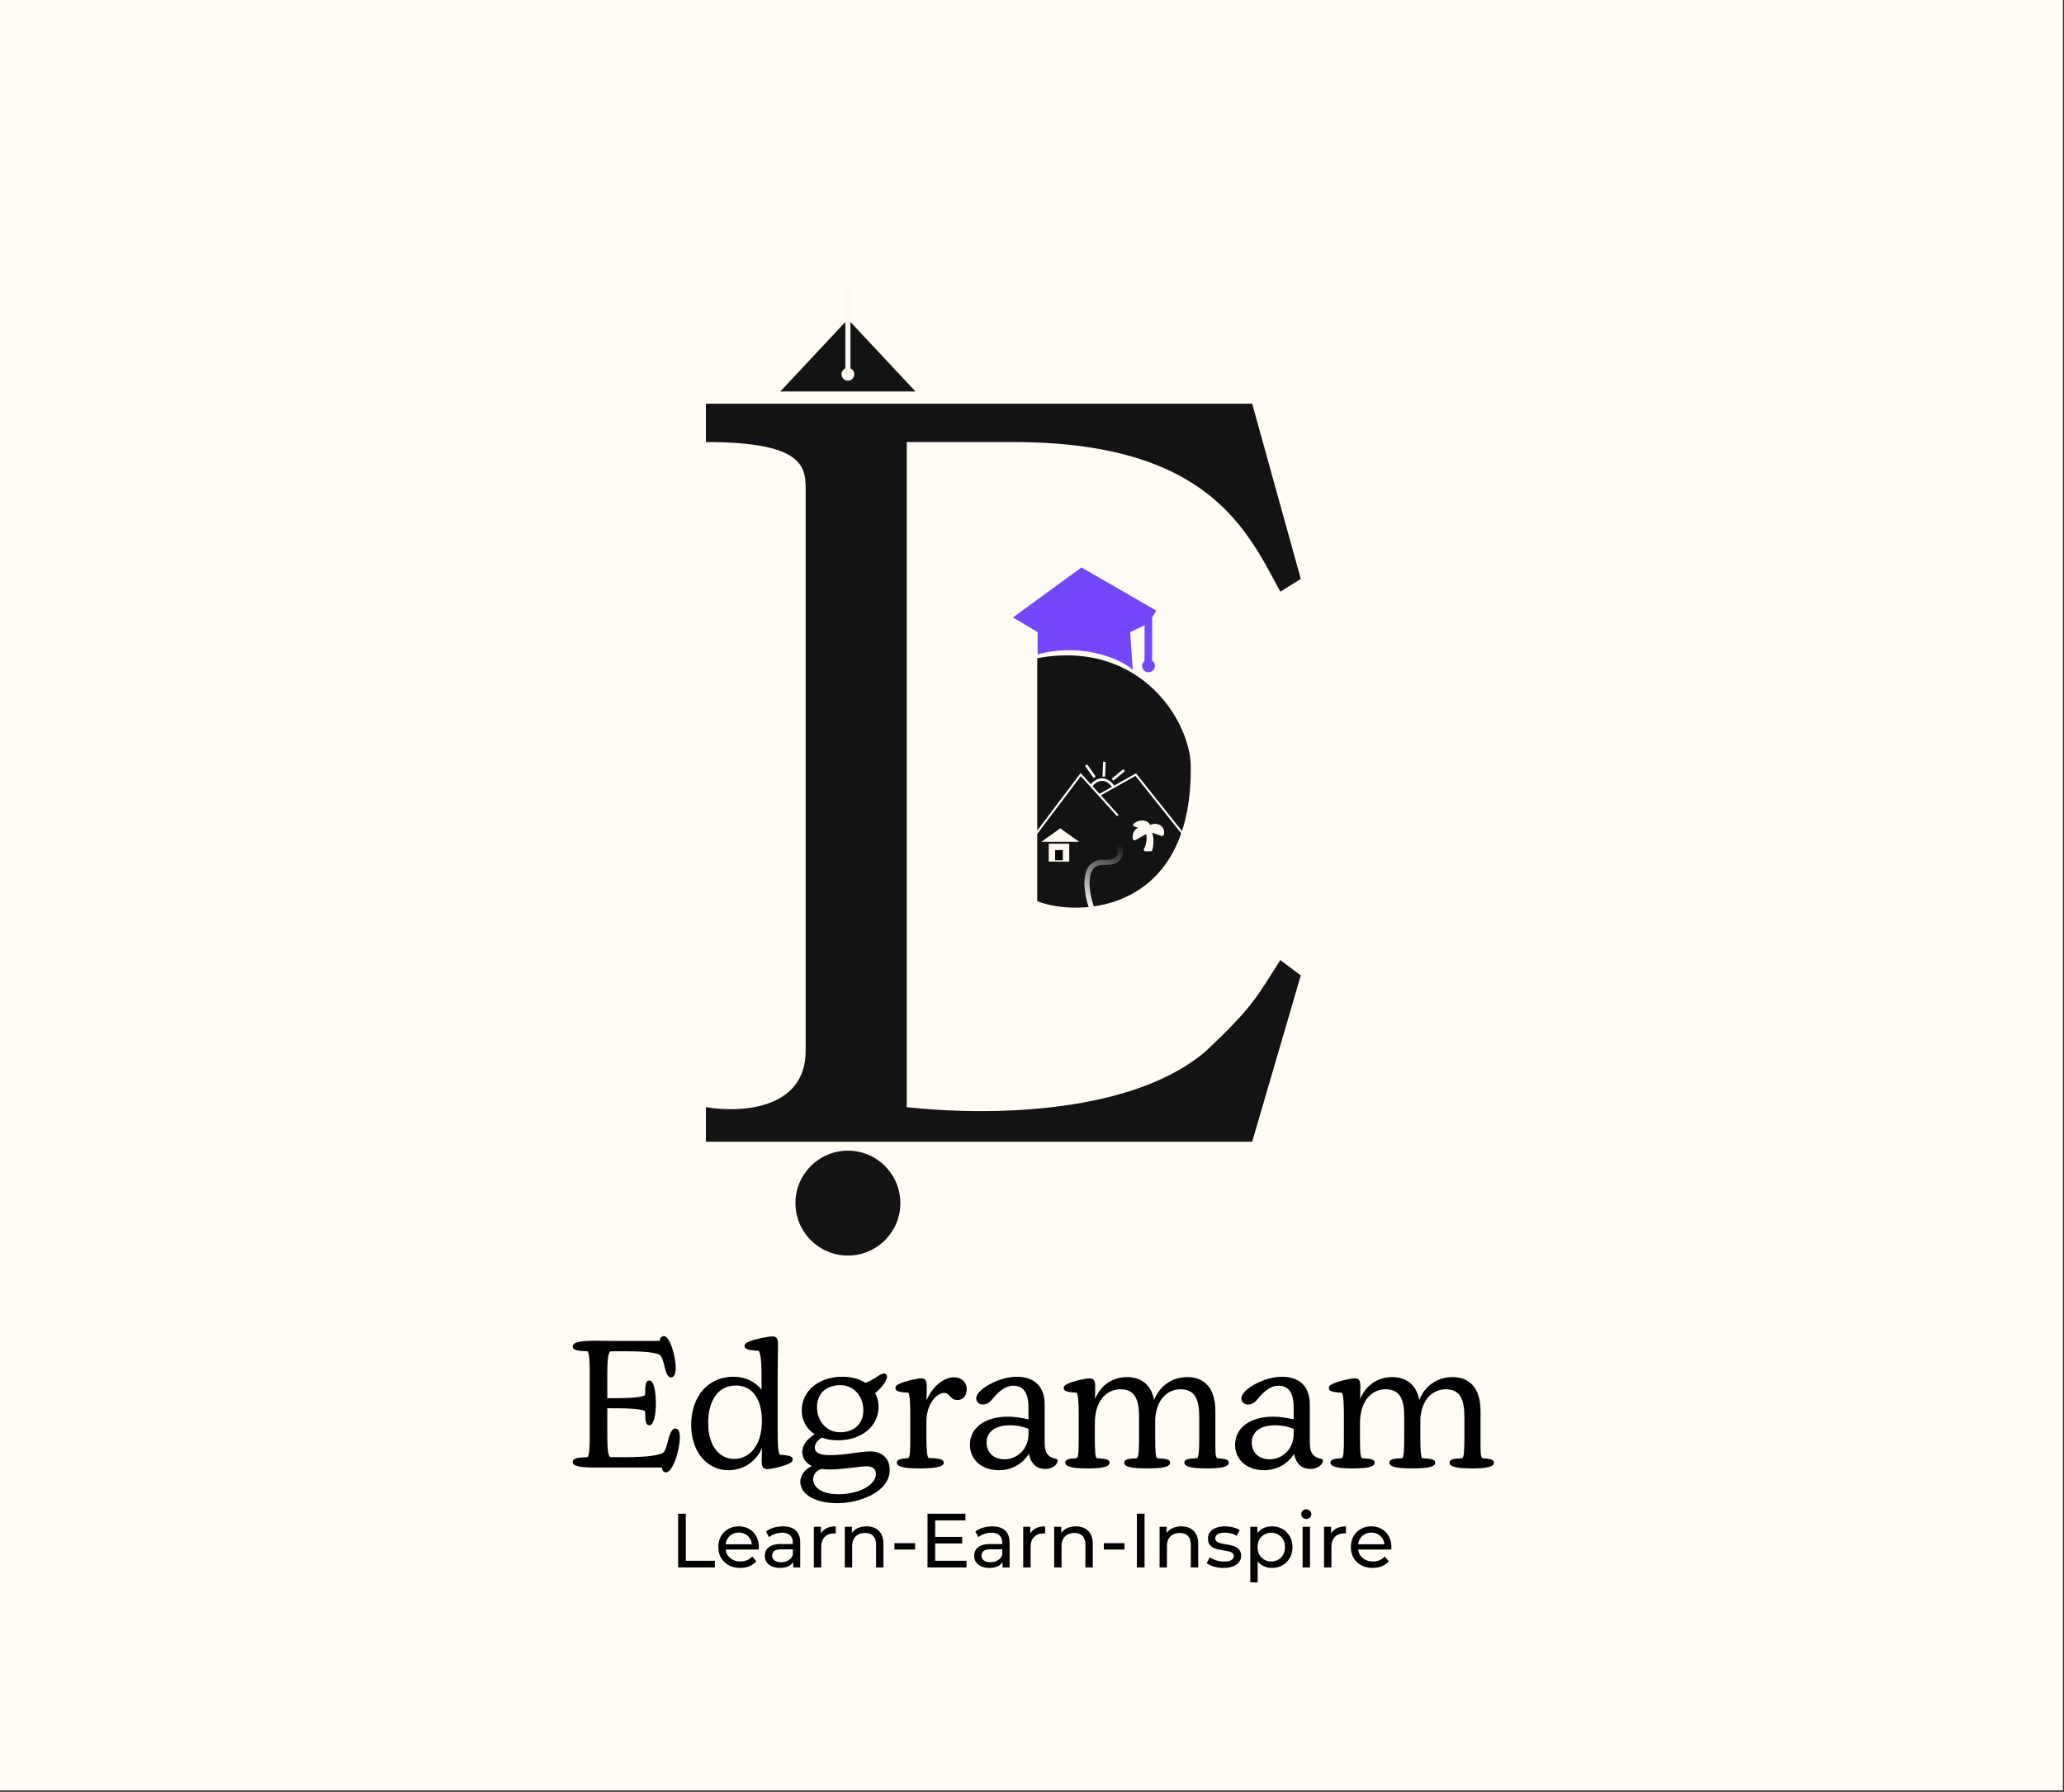 <svg xmlns="http://www.w3.org/2000/svg" width="1367" height="1187" fill="none"><rect width="100%" height="100%" fill="#333333" stroke="none"/><path fill="#FFFBF5" d="M0 0h1366.28v1186.02H0z"/><path fill="#000" d="M441.007 975.358c-1.542 0-2.491-1.305-2.61-3.203h-44.129c-9.49 0-14.946-.712-14.946-3.678 0-2.372 2.728-2.965 9.727-3.203 1.305-.83 1.542-6.761 1.542-13.523v-42.943c0-7.117-.356-12.93-1.542-13.642-6.999-.237-9.727-.83-9.727-3.203 0-2.965 5.456-3.796 14.946-3.796 3.915 0 8.186.119 12.456.119h30.131c.238-1.898 1.187-3.203 2.847-3.203 4.034 0 7.83 13.642 7.83 21.234 0 3.796-1.187 6.169-3.085 6.169-2.016 0-3.203-2.61-4.152-6.525-.949-4.389-1.898-6.88-2.847-7.948-1.423-1.898-10.201-2.847-21.352-2.847H404.47c-1.779.593-2.254 6.05-2.254 14.354v16.726h1.305c9.728 0 21.59-.118 23.726-2.135.118-6.643.355-9.609 2.847-9.609 2.965 0 4.27 7.355 4.27 14.947.119 7.236-1.305 14.71-4.27 14.71-2.492 0-2.729-2.847-2.847-9.253-2.136-1.898-13.998-2.017-23.726-2.017h-1.305v17.913c0 8.185.356 13.879 2.136 14.472h11.744c13.049 0 21.352-1.423 23.25-3.084 1.305-1.186 2.017-3.44 3.322-8.778 1.068-4.034 2.491-7.118 4.508-7.118 2.135 0 3.084 2.135 3.084 5.813 0 8.304-4.508 23.251-9.253 23.251zm41.425-1.424c-14.235 0-24.674-12.337-24.674-30.012 0-18.743 11.15-31.911 27.877-31.911 8.304 0 14.591 3.44 18.743 8.541v-11.506c0-5.695-.593-13.168-2.017-14.236-7.473-.237-9.253-1.542-9.253-3.084 0-1.186.593-1.898 2.373-2.728 4.27-1.898 13.049-3.678 16.252-3.678 2.728 0 3.558 1.78 3.558 5.338 0 4.034-.237 10.914-.237 20.048v38.791c0 6.406.237 13.286 1.542 14.235 6.881.238 8.423 1.424 8.423 2.966 0 1.186-.593 2.017-2.254 2.728-4.034 2.017-11.863 3.796-14.71 3.796-2.847 0-3.559-2.016-3.559-5.338l.119-8.66c-3.559 8.66-11.981 14.71-22.183 14.71zm-13.405-31.317c0 15.184 7.355 23.844 17.201 23.844 9.134 0 18.506-7.592 18.387-25.624-.237-16.37-7.948-23.013-17.319-23.013-11.863 0-18.269 10.32-18.269 24.793zm85.701 53.144c-16.014 0-24.674-6.524-24.674-14.116 0-4.508 3.321-8.66 7.711-10.439-4.508-2.136-6.406-5.813-6.406-9.253 0-4.389 2.728-8.304 8.185-11.863-5.457-3.559-8.541-9.253-8.541-15.777 0-12.812 11.151-22.302 26.928-22.302 6.169 0 11.388 1.542 15.184 4.034 4.627-1.543 8.067-4.39 9.965-5.457.949-.475 1.779-.712 2.491-.712 1.186 0 1.898 1.068 1.898 2.135 0 2.135-2.847 6.881-7.829 10.795 1.423 2.729 2.253 5.813 2.253 9.016 0 12.93-11.15 22.302-26.928 22.302-4.033 0-7.592-.594-10.676-1.78-4.033 2.61-4.626 4.982-4.626 6.762 0 3.203 3.321 4.864 9.964 4.864 10.321 0 19.692-2.492 26.81-2.492 6.643 0 12.811 3.678 12.811 12.219 0 15.065-20.641 22.064-34.52 22.064zm-16.133-15.658c0 4.389 4.508 9.727 16.726 9.727 14.354 0 24.793-6.524 24.793-13.405 0-3.677-2.728-5.101-5.931-5.101-4.864 0-15.778 2.136-24.912 2.136-2.016 0-3.796-.119-5.338-.356-3.915 1.423-5.338 4.152-5.338 6.999zm2.491-48.044c0 8.897 5.931 16.726 15.303 16.726 9.253 0 15.421-5.575 15.421-14.591 0-8.897-6.05-16.607-15.303-16.607-9.252 0-15.421 5.575-15.421 14.472zm67.255 40.689c-9.253 0-14.354-1.068-14.354-3.796 0-2.135 2.491-2.729 7.473-2.966 1.187-.593 1.424-3.796 1.424-13.642v-15.54c0-5.813-.237-13.286-1.424-14.235-6.88-.237-8.422-1.424-8.422-2.966 0-1.186.593-2.016 2.254-2.728 3.796-1.898 12.1-3.796 14.947-3.796 2.847 0 3.558 1.898 3.558 5.338l-.118 9.372c4.033-10.202 12.218-15.422 18.15-15.422 4.389 0 8.422 2.728 8.422 7.948 0 4.508-2.728 7.118-6.05 7.118-2.372 0-3.914-1.187-5.101-2.492-.949-1.067-1.779-2.253-3.796-2.253-4.389 0-11.744 6.643-11.744 19.217v10.439c0 8.423.475 12.93 1.542 13.524 7.474.237 9.965.949 9.965 3.084 0 2.847-5.694 3.796-16.726 3.796zm34.056-15.659c0-11.151 9.846-18.624 25.148-18.624 4.745 0 9.253.83 13.642 1.779v-6.88c0-5.22-.237-15.421-10.083-15.421-4.864 0-9.134 3.321-13.286 8.185-1.898 2.491-3.796 4.27-6.88 4.27-2.491 0-4.389-1.66-4.389-4.152 0-5.694 14.946-14.235 26.809-14.235 11.744 0 18.506 6.525 18.506 18.269v22.776c0 7.236.118 11.863 7.829 13.405.593.237.83.593.83 1.067 0 2.373-3.084 5.576-8.303 5.576-5.22 0-9.253-2.847-10.795-9.965-4.627 7.236-12.1 10.795-19.811 10.795-11.744 0-19.217-7.236-19.217-16.845zm11.032-1.542c0 6.524 4.508 11.151 11.862 11.151 8.779 0 15.896-7.236 15.896-16.608v-3.559c-2.965-1.304-7.592-2.372-12.337-2.372-10.083 0-15.421 4.626-15.421 11.388zm66.353 17.201c-9.135 0-14.235-1.068-14.235-3.796 0-2.135 2.372-2.729 7.473-2.966 1.186-.593 1.424-3.796 1.424-13.642v-15.54c0-5.694-.238-13.286-1.424-14.235-6.999-.237-8.541-1.424-8.541-2.966 0-1.186.712-2.016 2.254-2.728 4.033-2.017 12.218-3.796 15.065-3.796 2.847 0 3.559 1.898 3.559 5.338l-.118 8.422c3.796-9.49 11.981-14.591 21.234-14.591 8.422 0 15.777 4.152 17.912 15.185 3.915-9.846 12.337-15.185 22.065-15.185 9.964 0 18.505 5.932 18.505 22.539v17.557c0 9.016-.118 12.693 1.187 13.642 5.219.356 7.71.831 7.71 2.966 0 2.847-5.456 3.796-14.235 3.796-9.846 0-15.184-.949-15.184-3.796 0-2.135 2.373-2.729 8.422-2.966 1.187-.593 1.424-6.406 1.424-13.642v-13.642c0-11.744-2.847-18.387-12.456-18.387-7.355 0-15.658 5.338-16.726 19.455v12.574c0 7.948.237 12.93 1.305 13.642 6.287.356 8.541.831 8.541 2.966 0 2.965-5.576 3.796-15.303 3.796-9.846 0-15.065-.949-15.065-3.796 0-2.135 2.372-2.729 8.422-2.966 1.186-.593 1.424-5.931 1.424-13.642v-13.642c0-11.269-2.492-18.387-12.456-18.387-7.83 0-16.845 6.169-16.845 22.658v9.371c0 8.541.237 13.049 1.305 13.642 6.168.356 8.422.831 8.422 2.966 0 2.965-5.457 3.796-15.065 3.796zm98.237-15.659c0-11.151 9.846-18.624 25.149-18.624 4.745 0 9.253.83 13.642 1.779v-6.88c0-5.22-.237-15.421-10.083-15.421-4.864 0-9.135 3.321-13.287 8.185-1.898 2.491-3.796 4.27-6.88 4.27-2.491 0-4.389-1.66-4.389-4.152 0-5.694 14.947-14.235 26.81-14.235 11.744 0 18.505 6.525 18.505 18.269v22.776c0 7.236.119 11.863 7.83 13.405.593.237.83.593.83 1.067 0 2.373-3.084 5.576-8.304 5.576-5.219 0-9.253-2.847-10.795-9.965-4.626 7.236-12.1 10.795-19.81 10.795-11.744 0-19.218-7.236-19.218-16.845zm11.032-1.542c0 6.524 4.508 11.151 11.863 11.151 8.778 0 15.896-7.236 15.896-16.608v-3.559c-2.966-1.304-7.592-2.372-12.337-2.372-10.084 0-15.422 4.626-15.422 11.388zm66.353 17.201c-9.134 0-14.235-1.068-14.235-3.796 0-2.135 2.373-2.729 7.473-2.966 1.187-.593 1.424-3.796 1.424-13.642v-15.54c0-5.694-.237-13.286-1.424-14.235-6.999-.237-8.541-1.424-8.541-2.966 0-1.186.712-2.016 2.254-2.728 4.034-2.017 12.219-3.796 15.066-3.796 2.847 0 3.559 1.898 3.559 5.338l-.119 8.422c3.796-9.49 11.981-14.591 21.234-14.591 8.423 0 15.777 4.152 17.913 15.185 3.914-9.846 12.337-15.185 22.064-15.185 9.965 0 18.506 5.932 18.506 22.539v17.557c0 9.016-.119 12.693 1.186 13.642 5.22.356 7.711.831 7.711 2.966 0 2.847-5.457 3.796-14.235 3.796-9.846 0-15.185-.949-15.185-3.796 0-2.135 2.373-2.729 8.423-2.966 1.186-.593 1.423-6.406 1.423-13.642v-13.642c0-11.744-2.847-18.387-12.455-18.387-7.355 0-15.659 5.338-16.727 19.455v12.574c0 7.948.238 12.93 1.305 13.642 6.287.356 8.541.831 8.541 2.966 0 2.965-5.575 3.796-15.302 3.796-9.846 0-15.066-.949-15.066-3.796 0-2.135 2.373-2.729 8.422-2.966 1.187-.593 1.424-5.931 1.424-13.642v-13.642c0-11.269-2.491-18.387-12.456-18.387-7.829 0-16.845 6.169-16.845 22.658v9.371c0 8.541.238 13.049 1.305 13.642 6.169.356 8.423.831 8.423 2.966 0 2.965-5.457 3.796-15.066 3.796z"/><path fill="#131313" d="M829.322 267.413h-361.81v25.42c67.786 0 66.091 17.794 66.091 33.893v369.436c0 37.282-39.824 41.519-66.091 37.282v22.878h361.81l32.198-110.153-13.557-10.168c-15.488 24.406-18.641 31.499-49.145 60.161C751 737.5 657.596 739.658 600.543 733.444V292.833h70.328c129.642 0 155.061 58.465 177.092 99.137l13.557-8.473-32.198-116.084z"/><path fill="#131313" d="M686.97 597.024V436.031c69.142-12.879 102.81 43.497 101.68 73.718 0 94.901-74 98.008-101.68 87.275z"/><path fill="#000" d="M449.125 1038.34v-35.59h5.084v31.17h19.268v4.42h-24.352zm41.125.3c-2.881 0-5.423-.59-7.626-1.78-2.17-1.18-3.864-2.81-5.084-4.88-1.187-2.06-1.78-4.44-1.78-7.11 0-2.68.576-5.05 1.729-7.12 1.186-2.07 2.796-3.68 4.83-4.83 2.067-1.19 4.389-1.78 6.965-1.78 2.609 0 4.914.58 6.914 1.73s3.559 2.78 4.677 4.88c1.153 2.07 1.729 4.49 1.729 7.27 0 .2-.017.44-.051.71 0 .27-.017.53-.051.76h-22.929v-3.51h20.387l-1.983 1.22c.034-1.72-.322-3.27-1.067-4.62-.746-1.36-1.78-2.41-3.102-3.15-1.288-.78-2.796-1.17-4.524-1.17-1.695 0-3.203.39-4.525 1.17-1.322.74-2.356 1.81-3.101 3.2-.746 1.35-1.119 2.91-1.119 4.68v.81c0 1.8.407 3.41 1.22 4.83.848 1.39 2.017 2.47 3.508 3.25 1.492.78 3.203 1.17 5.135 1.17 1.593 0 3.034-.27 4.322-.81a9.502 9.502 0 0 0 3.457-2.44l2.694 3.15c-1.22 1.42-2.745 2.51-4.575 3.25-1.797.75-3.813 1.12-6.05 1.12zm35.112-.3v-5.7l-.254-1.06v-9.71c0-2.07-.61-3.66-1.83-4.78-1.186-1.16-2.983-1.73-5.389-1.73-1.593 0-3.152.27-4.677.81-1.525.51-2.813 1.21-3.864 2.09l-2.034-3.66c1.39-1.12 3.051-1.97 4.983-2.55 1.965-.61 4.016-.91 6.151-.91 3.695 0 6.542.9 8.541 2.69 2 1.8 3 4.55 3 8.24v16.27h-4.627zm-8.846.3c-1.999 0-3.762-.34-5.287-1.01-1.491-.68-2.644-1.61-3.457-2.8-.814-1.22-1.22-2.59-1.22-4.12 0-1.46.339-2.78 1.017-3.96.711-1.19 1.847-2.14 3.406-2.85 1.593-.71 3.728-1.07 6.406-1.07h8.541v3.51h-8.338c-2.44 0-4.084.41-4.931 1.22-.848.81-1.271 1.8-1.271 2.95 0 1.32.525 2.39 1.576 3.2 1.05.78 2.508 1.17 4.372 1.17 1.83 0 3.423-.41 4.779-1.22 1.389-.81 2.389-2 2.999-3.56l.966 3.36c-.644 1.59-1.779 2.86-3.406 3.81-1.627.92-3.677 1.37-6.152 1.37zm22.505-.3v-26.95h4.677v7.32l-.457-1.83c.745-1.86 1.999-3.28 3.762-4.27 1.762-.98 3.931-1.47 6.507-1.47v4.73a3.133 3.133 0 0 0-.61-.05h-.508c-2.61 0-4.677.78-6.203 2.33-1.525 1.56-2.287 3.82-2.287 6.77v13.42h-4.881zm34.892-27.2c2.203 0 4.135.42 5.796 1.27 1.695.85 3.017 2.14 3.966 3.86.949 1.73 1.423 3.92 1.423 6.56v15.51h-4.881v-14.95c0-2.61-.644-4.57-1.931-5.9-1.255-1.32-3.034-1.98-5.339-1.98-1.728 0-3.236.34-4.524 1.02-1.288.68-2.288 1.68-3 3-.678 1.32-1.017 2.96-1.017 4.93v13.88h-4.88v-26.95h4.677v7.27l-.763-1.93c.882-1.76 2.237-3.13 4.067-4.12 1.831-.98 3.966-1.47 6.406-1.47zm18.489 15.35v-4.22h13.676v4.22h-13.676zm26.529-8.39h18.302v4.33h-18.302v-4.33zm.457 15.82h20.743v4.42h-25.827v-35.59h25.115v4.42h-20.031v26.75zm44.642 4.42v-5.7l-.254-1.06v-9.71c0-2.07-.61-3.66-1.83-4.78-1.187-1.16-2.983-1.73-5.389-1.73-1.593 0-3.152.27-4.678.81-1.525.51-2.813 1.21-3.863 2.09l-2.034-3.66c1.39-1.12 3.05-1.97 4.982-2.55 1.966-.61 4.017-.91 6.152-.91 3.694 0 6.541.9 8.541 2.69 2 1.8 3 4.55 3 8.24v16.27h-4.627zm-8.846.3c-2 0-3.762-.34-5.287-1.01-1.492-.68-2.644-1.61-3.458-2.8-.813-1.22-1.22-2.59-1.22-4.12 0-1.46.339-2.78 1.017-3.96.712-1.19 1.847-2.14 3.406-2.85 1.593-.71 3.729-1.07 6.406-1.07h8.541v3.51h-8.337c-2.441 0-4.085.41-4.932 1.22-.847.81-1.271 1.8-1.271 2.95 0 1.32.525 2.39 1.576 3.2 1.051.78 2.508 1.17 4.372 1.17 1.831 0 3.424-.41 4.779-1.22 1.39-.81 2.39-2 3-3.56l.966 3.36c-.644 1.59-1.78 2.86-3.406 3.81-1.627.92-3.678 1.37-6.152 1.37zm22.505-.3v-26.95h4.677v7.32l-.458-1.83c.746-1.86 2-3.28 3.762-4.27 1.763-.98 3.932-1.47 6.508-1.47v4.73a3.14 3.14 0 0 0-.61-.05h-.509c-2.609 0-4.677.78-6.202 2.33-1.525 1.56-2.288 3.82-2.288 6.77v13.42h-4.88zm34.892-27.2c2.203 0 4.135.42 5.796 1.27 1.694.85 3.016 2.14 3.965 3.86.949 1.73 1.424 3.92 1.424 6.56v15.51h-4.881v-14.95c0-2.61-.644-4.57-1.932-5.9-1.254-1.32-3.033-1.98-5.338-1.98-1.729 0-3.237.34-4.525 1.02-1.288.68-2.288 1.68-2.999 3-.678 1.32-1.017 2.96-1.017 4.93v13.88h-4.881v-26.95h4.678v7.27l-.763-1.93c.881-1.76 2.237-3.13 4.067-4.12 1.83-.98 3.966-1.47 6.406-1.47zm18.489 15.35v-4.22h13.675v4.22H731.07zm21.902 11.85v-35.59h5.084v35.59h-5.084zm29.414-27.2c2.203 0 4.135.42 5.796 1.27 1.695.85 3.017 2.14 3.966 3.86.949 1.73 1.423 3.92 1.423 6.56v15.51h-4.88v-14.95c0-2.61-.644-4.57-1.932-5.9-1.254-1.32-3.034-1.98-5.339-1.98-1.728 0-3.236.34-4.524 1.02-1.288.68-2.288 1.68-3 3-.678 1.32-1.017 2.96-1.017 4.93v13.88h-4.88v-26.95h4.677v7.27l-.763-1.93c.882-1.76 2.237-3.13 4.068-4.12 1.83-.98 3.965-1.47 6.405-1.47zm27.945 27.5c-2.237 0-4.372-.3-6.406-.91-1.999-.61-3.575-1.36-4.728-2.24l2.034-3.86c1.152.78 2.576 1.44 4.27 1.98 1.695.54 3.424.81 5.186.81 2.271 0 3.898-.32 4.881-.96 1.016-.65 1.525-1.54 1.525-2.7 0-.84-.305-1.51-.915-1.98-.61-.47-1.424-.83-2.441-1.07-.982-.23-2.084-.44-3.304-.61-1.22-.2-2.44-.44-3.661-.71-1.22-.3-2.338-.71-3.355-1.22a6.564 6.564 0 0 1-2.44-2.19c-.61-.94-.915-2.2-.915-3.76 0-1.62.457-3.05 1.372-4.27.915-1.22 2.203-2.15 3.864-2.79 1.695-.68 3.694-1.02 5.999-1.02 1.763 0 3.542.22 5.338.66 1.831.41 3.322 1 4.474 1.78l-2.084 3.86c-1.22-.81-2.491-1.37-3.813-1.67a17.312 17.312 0 0 0-3.966-.46c-2.135 0-3.728.35-4.779 1.07-1.05.67-1.576 1.55-1.576 2.64 0 .91.305 1.63.915 2.13.644.48 1.458.85 2.441 1.12 1.017.27 2.135.51 3.355.71 1.22.17 2.44.41 3.661.72 1.22.27 2.321.66 3.304 1.17 1.017.5 1.83 1.22 2.441 2.13.644.92.966 2.14.966 3.66 0 1.63-.475 3.03-1.424 4.22s-2.288 2.12-4.016 2.8c-1.729.64-3.796.96-6.203.96zm32.028 0c-2.237 0-4.287-.51-6.152-1.52-1.83-1.05-3.304-2.59-4.423-4.63-1.084-2.03-1.626-4.57-1.626-7.62s.525-5.6 1.576-7.63c1.084-2.03 2.542-3.56 4.372-4.58 1.864-1.01 3.948-1.52 6.253-1.52 2.644 0 4.982.58 7.016 1.73s3.644 2.76 4.83 4.83c1.186 2.03 1.779 4.42 1.779 7.17 0 2.74-.593 5.15-1.779 7.21-1.186 2.07-2.796 3.68-4.83 4.83-2.034 1.16-4.372 1.73-7.016 1.73zm-14.286 9.56v-36.81h4.677v7.27l-.305 6.26.509 6.25v17.03h-4.881zm13.879-13.83c1.729 0 3.271-.39 4.627-1.17a8.274 8.274 0 0 0 3.254-3.3c.813-1.46 1.22-3.14 1.22-5.03 0-1.94-.407-3.6-1.22-4.99a8.274 8.274 0 0 0-3.254-3.3c-1.356-.78-2.898-1.17-4.627-1.17-1.694 0-3.236.39-4.626 1.17-1.356.78-2.44 1.88-3.254 3.3-.779 1.39-1.169 3.05-1.169 4.99 0 1.89.39 3.57 1.169 5.03.814 1.42 1.898 2.52 3.254 3.3 1.39.78 2.932 1.17 4.626 1.17zm20.776 3.97v-26.95h4.88v26.95h-4.88zm2.44-32.13c-.949 0-1.746-.31-2.39-.92-.61-.61-.915-1.35-.915-2.23 0-.92.305-1.68.915-2.29.644-.61 1.441-.917 2.39-.917.949 0 1.728.307 2.339.917.644.57.965 1.3.965 2.18 0 .92-.305 1.7-.915 2.34-.61.61-1.406.92-2.389.92zm11.759 32.13v-26.95h4.677v7.32l-.457-1.83c.745-1.86 1.999-3.28 3.762-4.27 1.762-.98 3.931-1.47 6.507-1.47v4.73a3.133 3.133 0 0 0-.61-.05h-.508c-2.61 0-4.677.78-6.203 2.33-1.525 1.56-2.287 3.82-2.287 6.77v13.42h-4.881zm32.255.3c-2.881 0-5.423-.59-7.626-1.78-2.169-1.18-3.864-2.81-5.084-4.88-1.187-2.06-1.78-4.44-1.78-7.11 0-2.68.576-5.05 1.729-7.12 1.186-2.07 2.796-3.68 4.83-4.83 2.067-1.19 4.389-1.78 6.965-1.78 2.609 0 4.914.58 6.914 1.73s3.559 2.78 4.677 4.88c1.153 2.07 1.729 4.49 1.729 7.27 0 .2-.017.44-.051.71 0 .27-.017.53-.051.76h-22.929v-3.51h20.387l-1.983 1.22c.034-1.72-.322-3.27-1.067-4.62-.746-1.36-1.78-2.41-3.102-3.15-1.287-.78-2.796-1.17-4.524-1.17-1.695 0-3.203.39-4.525 1.17-1.322.74-2.356 1.81-3.101 3.2-.746 1.35-1.119 2.91-1.119 4.68v.81c0 1.8.407 3.41 1.22 4.83.848 1.39 2.017 2.47 3.508 3.25 1.492.78 3.203 1.17 5.135 1.17 1.593 0 3.034-.27 4.322-.81a9.502 9.502 0 0 0 3.457-2.44l2.694 3.15c-1.22 1.42-2.745 2.51-4.575 3.25-1.797.75-3.813 1.12-6.05 1.12z"/><path fill="#131313" d="m561.565 211.489 44.763 47.83h-89.525l44.762-47.83z"/><circle cx="561.565" cy="796.994" r="34.74" fill="#131313"/><path stroke="#FDF8F2" stroke-width="3.389" d="M561.565 189.458v57.619"/><circle cx="561.565" cy="247.924" r="4.237" fill="#FDF8F2"/><path fill="#7547FA" d="M687.218 418.771v14.718c26.598-7.4 52.871 1.338 62.994 10.168l-1.695-24.886 9.536-4.55v29.251h4.995v-34.451l2.724-4.55-49.494-28.6-45.407 33.15 16.347 9.75z"/><circle cx="760.688" cy="441.115" r="4.237" fill="#7547FA"/><path stroke="#fff" stroke-width="1.3" d="m684.428 554.658 31.351-41.52 12.287 13.558m12.286 13.557-12.286-13.557m0 0 24.149-13.558 33.046 41.52"/><path stroke="url(#a)" stroke-width="3.389" d="M737.922 552.965c4.289 6.374 8.958 18.961-6.678 18.309-15.636-.652-11.747 20.668-7.848 31.41"/><path fill="#FDF8F2" d="M694.596 558.894h13.557v11.863h-13.557z"/><path fill="#000" d="M698.833 563.131h5.084v6.779h-5.084z"/><path fill="#FDF8F2" d="m702.222 548.726 12.475 8.897h-24.95l12.475-8.897z"/><g clip-path="url(#b)"><path fill="#FDF8F2" d="M761.473 545.906c.12.185.223.377.309.577 1.761-.833 3.707-.943 5.399-.364 2.708.926 4.393 3.482 3.651 6.783a1.079 1.079 0 0 1-.224.45c-.11.133-.253.243-.417.322a1.398 1.398 0 0 1-1.078.056l-6.004-2.135c.807 2.563.89 5.172.754 7.225a25.25 25.25 0 0 1-.669 4.293c-.07.245-.23.462-.453.618a1.395 1.395 0 0 1-.782.247h-3.178c-.216 0-.429-.049-.618-.142a1.222 1.222 0 0 1-.462-.393 1.018 1.018 0 0 1-.057-1.098c.577-1.028.958-2.169 1.251-3.283.483-1.841.757-4.181.137-6.531l-6.885 3.932a1.416 1.416 0 0 1-1.217.076 1.268 1.268 0 0 1-.489-.353 1.072 1.072 0 0 1-.239-.517c-.478-3.043.91-5.752 3.267-7.176.108-.066.218-.129.33-.189l-2.435-.773a1.292 1.292 0 0 1-.525-.315 1.092 1.092 0 0 1-.288-.501 1.014 1.014 0 0 1 .019-.562c.06-.183.171-.35.322-.485 2.228-1.98 5.269-2.534 7.656-1.827 1.202.357 2.271 1.046 2.925 2.065z"/></g><path stroke="#fff" stroke-width="1.695" d="M722.558 520.764c2.542-3.672 9.151-7.964 15.252.848m-.959-5.133 7.618-6.293m-13.437 4.313.439-9.871m-6.459 10.299-5.689-8.08"/><defs><linearGradient id="a" x1="738.303" x2="720.592" y1="553.104" y2="601.662" gradientUnits="userSpaceOnUse"><stop offset=".09" stop-color="#131313"/><stop offset="1" stop-color="#fff"/></linearGradient><clipPath id="b"><path fill="#fff" d="M745.436 540.253h30.504v27.115h-30.504z"/></clipPath></defs></svg>